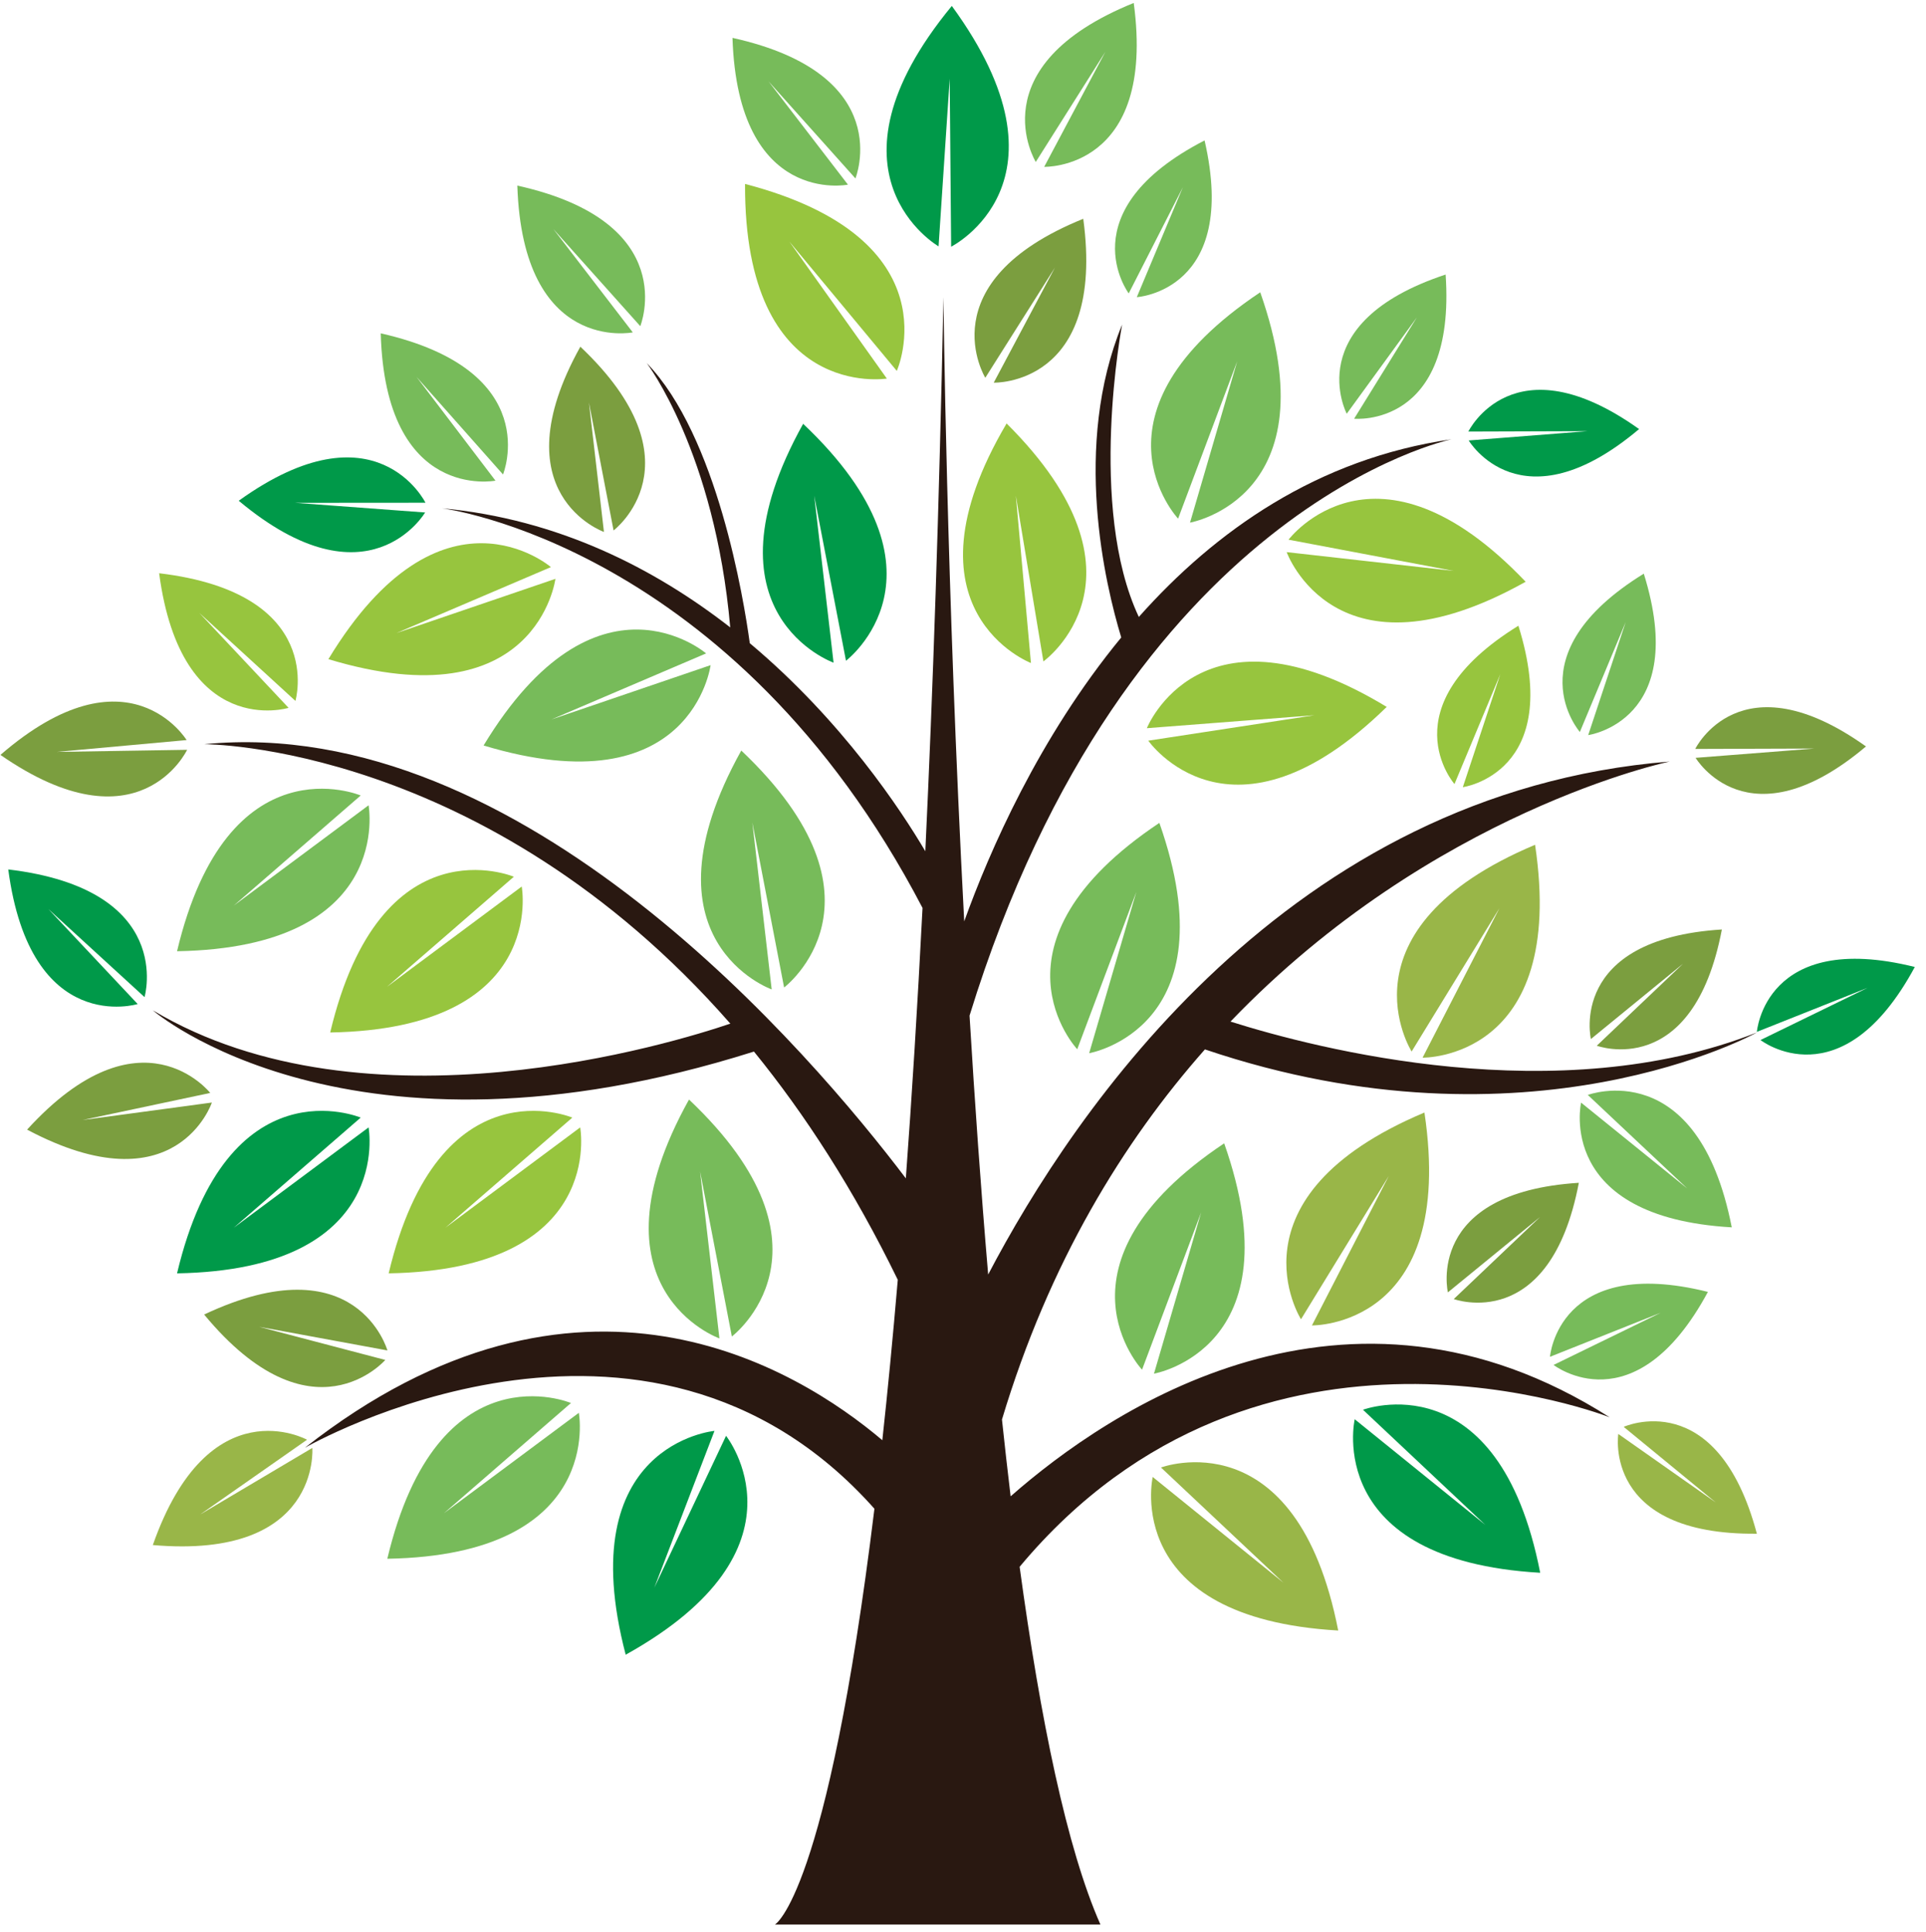 <?xml version="1.0" encoding="UTF-8"?>
<svg width="319px" height="320px" viewBox="0 0 319 320" version="1.1" xmlns="http://www.w3.org/2000/svg" xmlns:xlink="http://www.w3.org/1999/xlink">
    <title>Group</title>
    <g id="Page-1" stroke="none" stroke-width="1" fill="none" fill-rule="evenodd">
        <g id="STROM---RECUTECH" transform="translate(-140, -262)">
            <g id="Group" transform="translate(140.073, 262.49)">
                <path d="M167.316,247.363 C166.816,243.197 166.338,238.954 165.881,234.643 C173.688,208.667 185.941,188.667 199.496,173.335 C253.265,191.517 290.914,170.534 290.914,170.534 C257.963,183.578 218.073,173.26 203.732,168.726 C237.227,133.799 276.49,125.65 276.49,125.65 C213.308,130.738 177.822,183.446 163.596,210.625 C162.383,196.423 161.365,181.931 160.511,167.742 C186.514,83.371 240.335,72.278 240.335,72.278 C218.143,75.478 201.205,87.456 188.549,101.703 C179.993,83.51 185.781,53.279 185.781,53.279 C177.523,73.385 182.969,96.311 185.637,105.102 C171.974,121.7 163.783,140.577 159.629,152.124 C156.666,96.177 156.192,48.731 156.192,48.731 C155.478,83.647 154.442,114.04 153.186,140.514 C149.213,133.774 139.466,118.927 124.113,106.052 C123.115,98.767 118.711,71.694 107.045,59.651 C107.045,59.651 118.322,74.397 120.875,103.434 C108.323,93.657 92.382,85.493 73.119,83.701 C73.119,83.701 121.306,89.683 152.724,149.905 C151.88,166.392 150.949,181.27 149.959,194.695 C134.405,174.168 86.449,117.603 33.739,122.781 C33.739,122.781 80.165,122.587 120.891,169.066 C111.732,172.183 60.678,188.011 25.238,166.862 C25.238,166.862 57.579,194.938 124.803,173.694 C133.225,184.046 141.322,196.512 148.625,211.5 C147.798,221.209 146.94,230.04 146.066,238.07 C131.913,226.078 95.688,203.793 50.439,239.312 C50.439,239.312 106.808,206.781 144.757,249.421 C136.911,313.555 128.276,318.296 128.276,318.296 L182.189,318.296 C176.633,305.733 172.254,284.389 168.806,259.038 C208.596,211.332 266.53,234.272 266.53,234.272 C222.837,206.424 183.541,233.096 167.316,247.363" id="Fill-1" fill="#291811"></path>
                <path d="M103.559,273.6 C135.113,256.074 120.181,237.343 120.181,237.343 L108.295,262.514 L118.266,236.525 C118.266,236.525 94.41,238.685 103.559,273.6" id="Fill-3" fill="#009949"></path>
                <path d="M221.573,269.594 C214.645,234.172 192.219,242.591 192.219,242.591 L212.492,261.668 L190.85,244.16 C190.85,244.16 185.539,267.517 221.573,269.594" id="Fill-5" fill="#99B648"></path>
                <path d="M255.028,260.029 C248.1,224.607 225.674,233.026 225.674,233.026 L245.947,252.103 L224.305,234.595 C224.305,234.595 218.994,257.952 255.028,260.029" id="Fill-7" fill="#009949"></path>
                <path d="M286.755,202.811 C281.127,174.038 262.911,180.877 262.911,180.877 L279.379,196.372 L261.799,182.151 C261.799,182.151 257.486,201.124 286.755,202.811" id="Fill-9" fill="#77BB5A"></path>
                <path d="M64.078,257.706 C100.166,257.085 95.801,233.532 95.801,233.532 L73.472,250.152 L94.496,231.909 C94.496,231.909 72.429,222.592 64.078,257.706" id="Fill-11" fill="#77BB5A"></path>
                <path d="M64.301,210.431 C100.389,209.808 96.024,186.256 96.024,186.256 L73.694,202.877 L94.719,184.634 C94.719,184.634 72.651,175.317 64.301,210.431" id="Fill-13" fill="#97C53E"></path>
                <path d="M29.251,210.431 C65.339,209.808 60.974,186.256 60.974,186.256 L38.644,202.877 L59.669,184.634 C59.669,184.634 37.601,175.317 29.251,210.431" id="Fill-15" fill="#009949"></path>
                <path d="M54.616,170.533 C90.704,169.91 86.339,146.357 86.339,146.357 L64.01,162.979 L85.035,144.735 C85.035,144.735 62.967,135.419 54.616,170.533" id="Fill-17" fill="#97C53E"></path>
                <path d="M29.251,157.074 C65.339,156.451 60.974,132.899 60.974,132.899 L38.644,149.52 L59.669,131.276 C59.669,131.276 37.601,121.96 29.251,157.074" id="Fill-19" fill="#77BB5A"></path>
                <path d="M80.023,122.993 C114.57,133.445 117.623,109.687 117.623,109.687 L91.278,118.677 L116.877,107.742 C116.877,107.742 98.719,92.119 80.023,122.993" id="Fill-21" fill="#77BB5A"></path>
                <path d="M54.319,108.696 C88.866,119.148 91.919,95.39 91.919,95.39 L65.574,104.379 L91.173,93.446 C91.173,93.446 73.015,77.822 54.319,108.696" id="Fill-23" fill="#97C53E"></path>
                <path d="M132.95,69.71 C115.415,101.258 137.988,109.276 137.988,109.276 L134.784,81.624 L140.046,108.959 C140.046,108.959 159.162,94.523 132.95,69.71" id="Fill-25" fill="#009949"></path>
                <path d="M157.574,0.493 C134.627,28.353 155.379,40.317 155.379,40.317 L157.225,12.542 L157.461,40.378 C157.461,40.378 178.87,29.634 157.574,0.493" id="Fill-27" fill="#009949"></path>
                <path d="M187.705,0 C161.759,10.504 171.48,26.335 171.48,26.335 L183.011,8.084 L172.876,27.145 C172.876,27.145 191.444,27.741 187.705,0" id="Fill-29" fill="#77BB5A"></path>
                <path d="M179.345,35.751 C153.399,46.255 163.12,62.086 163.12,62.086 L174.651,43.835 L164.516,62.897 C164.516,62.897 183.084,63.492 179.345,35.751" id="Fill-31" fill="#7B9E3F"></path>
                <path d="M123.326,29.98 C123.171,66.073 146.812,62.217 146.812,62.217 L130.677,39.534 L148.463,60.948 C148.463,60.948 158.252,39.085 123.326,29.98" id="Fill-33" fill="#97C53E"></path>
                <path d="M122.702,123.833 C105.167,155.381 127.74,163.398 127.74,163.398 L124.536,135.747 L129.798,163.082 C129.798,163.082 148.913,148.646 122.702,123.833" id="Fill-35" fill="#77BB5A"></path>
                <path d="M114.046,181.642 C96.512,213.19 119.084,221.208 119.084,221.208 L115.88,193.556 L121.142,220.891 C121.142,220.891 140.258,206.455 114.046,181.642" id="Fill-37" fill="#77BB5A"></path>
                <path d="M96.049,56.937 C82.451,81.404 99.957,87.621 99.957,87.621 L97.471,66.176 L101.552,87.376 C101.552,87.376 116.377,76.18 96.049,56.937" id="Fill-39" fill="#7B9E3F"></path>
                <path d="M85.611,30.254 C86.522,58.231 104.734,54.566 104.734,54.566 L91.58,37.448 L105.977,53.536 C105.977,53.536 112.939,36.312 85.611,30.254" id="Fill-41" fill="#77BB5A"></path>
                <path d="M121.246,5.783 C122.157,33.76 140.37,30.096 140.37,30.096 L127.215,12.978 L141.612,29.065 C141.612,29.065 148.574,11.841 121.246,5.783" id="Fill-43" fill="#77BB5A"></path>
                <path d="M39.468,82.456 C60.935,100.419 70.34,84.398 70.34,84.398 L48.81,82.8 L70.398,82.784 C70.398,82.784 62.197,66.116 39.468,82.456" id="Fill-45" fill="#009949"></path>
                <path d="M1.42108547e-14,124.555 C22.997,140.512 30.92,123.71 30.92,123.71 L9.335,124.056 L30.834,122.097 C30.834,122.097 21.164,106.235 1.42108547e-14,124.555" id="Fill-47" fill="#7B9E3F"></path>
                <path d="M26.285,94.463 C29.964,122.212 47.724,116.76 47.724,116.76 L32.938,101.03 L48.858,115.611 C48.858,115.611 54.079,97.783 26.285,94.463" id="Fill-49" fill="#97C53E"></path>
                <path d="M1.294,143.526 C4.973,171.275 22.733,165.823 22.733,165.823 L7.947,150.093 L23.867,164.674 C23.867,164.674 29.088,146.846 1.294,143.526" id="Fill-51" fill="#009949"></path>
                <path d="M4.414,186.625 C29.134,199.757 35.019,182.137 35.019,182.137 L13.625,185.029 L34.743,180.547 C34.743,180.547 23.269,165.936 4.414,186.625" id="Fill-53" fill="#7B9E3F"></path>
                <path d="M25.239,255.436 C53.125,257.867 51.659,239.348 51.659,239.348 L33.094,250.367 L50.783,237.991 C50.783,237.991 34.513,229.025 25.239,255.436" id="Fill-55" fill="#99B648"></path>
                <path d="M33.739,217.252 C51.582,238.819 63.742,224.775 63.742,224.775 L42.863,219.288 L64.094,223.199 C64.094,223.199 59.059,205.317 33.739,217.252" id="Fill-57" fill="#7B9E3F"></path>
                <path d="M62.988,54.724 C63.763,82.705 81.993,79.13 81.993,79.13 L68.922,61.948 L83.24,78.105 C83.24,78.105 90.286,60.916 62.988,54.724" id="Fill-59" fill="#77BB5A"></path>
                <path d="M202.686,188.895 C172.67,208.94 189.082,226.388 189.082,226.388 L198.872,200.331 L191.058,227.048 C191.058,227.048 214.657,222.946 202.686,188.895" id="Fill-61" fill="#77BB5A"></path>
                <path d="M235.855,183.792 C202.591,197.8 215.409,218.037 215.409,218.037 L229.948,194.299 L217.223,219.057 C217.223,219.057 241.173,219.492 235.855,183.792" id="Fill-63" fill="#99B648"></path>
                <path d="M254.179,139.441 C220.915,153.45 233.733,173.686 233.733,173.686 L248.272,149.948 L235.547,174.707 C235.547,174.707 259.497,175.14 254.179,139.441" id="Fill-65" fill="#99B648"></path>
                <path d="M261.427,195.433 C235.884,197.037 239.736,213.58 239.736,213.58 L255.017,201.086 L240.712,214.688 C240.712,214.688 256.645,220.575 261.427,195.433" id="Fill-67" fill="#7B9E3F"></path>
                <path d="M285.115,153.471 C259.572,155.076 263.423,171.619 263.423,171.619 L278.704,159.125 L264.4,172.726 C264.4,172.726 280.332,178.614 285.115,153.471" id="Fill-69" fill="#7B9E3F"></path>
                <path d="M199.439,22.771 C176.697,34.512 186.875,48.11 186.875,48.11 L195.843,30.526 L188.215,48.731 C188.215,48.731 205.17,47.715 199.439,22.771" id="Fill-71" fill="#77BB5A"></path>
                <path d="M271.406,70.583 C250.567,55.725 243.127,70.995 243.127,70.995 L262.865,70.931 L243.187,72.47 C243.187,72.47 251.843,87.085 271.406,70.583" id="Fill-73" fill="#009949"></path>
                <path d="M239.364,44.986 C215.063,53.017 222.985,68.042 222.985,68.042 L234.597,52.081 L224.21,68.866 C224.21,68.866 241.115,70.519 239.364,44.986" id="Fill-75" fill="#77BB5A"></path>
                <path d="M308.986,123.153 C288.147,108.295 280.707,123.565 280.707,123.565 L300.446,123.501 L280.766,125.04 C280.766,125.04 289.422,139.655 308.986,123.153" id="Fill-77" fill="#7B9E3F"></path>
                <path d="M251.417,103.158 C229.64,116.604 240.83,129.384 240.83,129.384 L248.426,111.165 L242.212,129.901 C242.212,129.901 259.041,127.59 251.417,103.158" id="Fill-79" fill="#97C53E"></path>
                <path d="M272.185,94.533 C250.406,107.979 261.596,120.758 261.596,120.758 L269.192,102.54 L262.978,121.275 C262.978,121.275 279.808,118.965 272.185,94.533" id="Fill-81" fill="#77BB5A"></path>
                <path d="M290.915,253.558 C284.32,228.829 268.857,235.858 268.857,235.858 L284.111,248.385 L267.964,237.033 C267.964,237.033 265.323,253.812 290.915,253.558" id="Fill-83" fill="#99B648"></path>
                <path d="M282.806,213.502 C257.97,207.318 256.646,224.252 256.646,224.252 L274.988,216.957 L257.243,225.602 C257.243,225.602 270.654,236.027 282.806,213.502" id="Fill-85" fill="#77BB5A"></path>
                <path d="M317.074,159.682 C292.239,153.498 290.914,170.432 290.914,170.432 L309.256,163.136 L291.511,171.783 C291.511,171.783 304.922,182.207 317.074,159.682" id="Fill-87" fill="#009949"></path>
                <path d="M191.951,135.815 C161.935,155.86 178.347,173.308 178.347,173.308 L188.136,147.25 L180.322,173.967 C180.322,173.967 203.922,169.865 191.951,135.815" id="Fill-89" fill="#77BB5A"></path>
                <path d="M229.606,116.604 C198.75,97.879 189.878,120.13 189.878,120.13 L217.632,117.983 L190.116,122.198 C190.116,122.198 203.812,141.851 229.606,116.604" id="Fill-91" fill="#97C53E"></path>
                <path d="M252.618,95.873 C227.719,69.743 213.346,88.906 213.346,88.906 L240.698,94.078 L213.036,90.965 C213.036,90.965 221.127,113.511 252.618,95.873" id="Fill-93" fill="#97C53E"></path>
                <path d="M208.657,47.925 C178.641,67.97 195.053,85.418 195.053,85.418 L204.843,59.359 L197.028,86.077 C197.028,86.077 220.628,81.975 208.657,47.925" id="Fill-95" fill="#77BB5A"></path>
                <path d="M166.649,69.653 C148.318,100.744 170.68,109.334 170.68,109.334 L168.18,81.609 L172.745,109.069 C172.745,109.069 192.222,95.125 166.649,69.653" id="Fill-97" fill="#97C53E"></path>
            </g>
        </g>
    </g>
</svg>